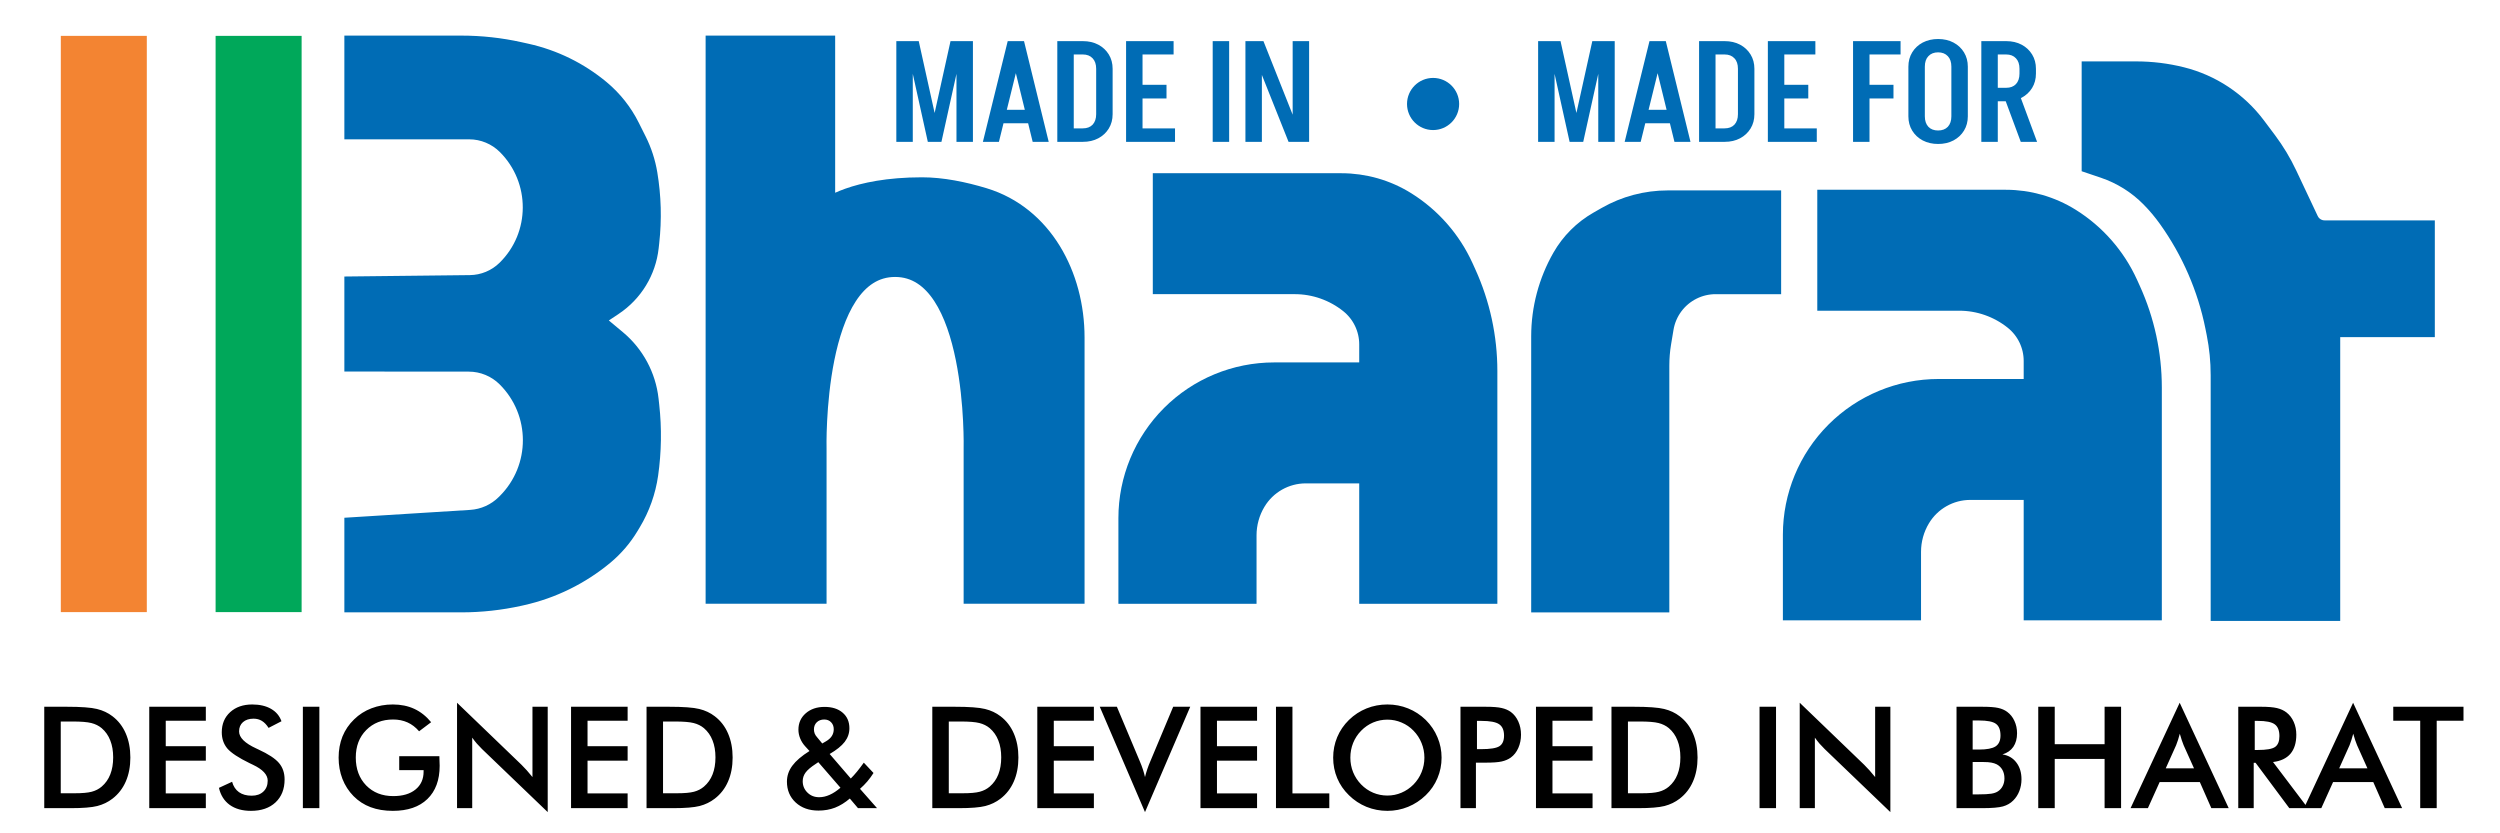 <svg width="141" height="47" viewBox="0 0 141 47" fill="none" xmlns="http://www.w3.org/2000/svg">
<path d="M3.43 2.023H8.28V34.523H3.43V2.023Z" fill="#F38432"/>
<path d="M12.16 2.023H17.011V34.523H12.16V2.023Z" fill="#00A85A"/>
<path d="M99.956 16.091V11.24H94.055C92.836 11.24 91.639 11.558 90.581 12.163L90.117 12.428C89.254 12.921 88.54 13.635 88.047 14.498C87.269 15.86 86.859 17.401 86.859 18.97V34.038H93.65V20.625C93.65 20.19 93.686 19.756 93.758 19.327L93.892 18.523C94.045 17.604 94.628 16.815 95.461 16.398C95.865 16.196 96.311 16.091 96.763 16.091H99.956Z" fill="#006CB5" stroke="#006CB5"/>
<path d="M40.297 33.552V2.508H46.603V11.724C46.603 11.724 48.12 10.5 52 10.5C53.136 10.5 54.351 10.746 55.5 11.095C58.861 12.115 60.669 15.523 60.669 19.035V33.552H54.849V25.306C54.849 25.306 55.102 15.12 50.483 15.12C45.864 15.12 46.118 25.306 46.118 25.306V33.552H40.297Z" fill="#006CB5" stroke="#006CB5"/>
<path d="M65.518 16.09V10.27H75.654C76.955 10.27 78.23 10.635 79.333 11.325C80.763 12.218 81.898 13.513 82.595 15.048L82.753 15.396C83.543 17.132 83.951 19.017 83.951 20.924V33.553H77.16V26.762H73.648C72.517 26.762 71.468 27.355 70.886 28.326C70.548 28.889 70.369 29.534 70.369 30.191V33.553H63.578V29.221C63.578 27.025 64.451 24.919 66.003 23.366C67.556 21.813 69.662 20.941 71.859 20.941H77.16V19.424C77.16 18.543 76.76 17.71 76.072 17.16C75.206 16.468 74.131 16.09 73.022 16.09H65.518Z" fill="#006CB5" stroke="#006CB5"/>
<path d="M102.995 17.024V11.203H113.131C114.432 11.203 115.707 11.569 116.81 12.258C118.24 13.152 119.374 14.447 120.072 15.982L120.23 16.33C121.019 18.066 121.427 19.951 121.427 21.858V34.486H114.636V27.695H111.125C109.993 27.695 108.944 28.289 108.362 29.26C108.024 29.823 107.846 30.468 107.846 31.125V34.486H101.055V30.155C101.055 27.959 101.927 25.853 103.48 24.3C105.033 22.747 107.139 21.875 109.335 21.875H114.636V20.357C114.636 19.477 114.236 18.644 113.548 18.094C112.683 17.401 111.607 17.024 110.499 17.024H102.995Z" fill="#006CB5" stroke="#006CB5"/>
<path d="M117.906 9.299V3.963H119.847H120.48C121.348 3.963 122.213 4.069 123.055 4.28C124.745 4.702 126.238 5.694 127.283 7.087L127.904 7.915C128.352 8.513 128.738 9.154 129.056 9.829L130.267 12.397C130.42 12.722 130.747 12.929 131.105 12.929H136.824V18.515H131.488V34.522H125.182V21.156C125.182 20.367 125.104 19.581 124.95 18.807L124.876 18.439C124.438 16.251 123.53 14.165 122.233 12.349C121.938 11.935 121.608 11.542 121.251 11.18C120.525 10.443 119.637 9.886 118.657 9.553L117.906 9.299Z" fill="#006CB5" stroke="#006CB5"/>
<path d="M19.922 7.358V2.508H26.019C27.125 2.508 28.227 2.629 29.307 2.869L29.7 2.956C31.243 3.299 32.682 4.006 33.897 5.018C34.597 5.602 35.169 6.324 35.577 7.14L35.968 7.921C36.264 8.513 36.469 9.145 36.578 9.798C36.791 11.076 36.827 12.377 36.683 13.665L36.651 13.952C36.501 15.307 35.759 16.526 34.625 17.282L33.504 18.03L34.81 19.119C35.839 19.976 36.497 21.199 36.645 22.53L36.683 22.873C36.826 24.166 36.806 25.473 36.622 26.761C36.485 27.721 36.157 28.645 35.658 29.477L35.524 29.699C35.15 30.323 34.67 30.882 34.112 31.348C32.761 32.473 31.153 33.266 29.436 33.647L29.307 33.676C28.227 33.916 27.125 34.037 26.019 34.037H19.922V29.671L26.546 29.257C27.279 29.212 27.969 28.9 28.488 28.381L28.542 28.328C30.477 26.392 30.473 23.253 28.532 21.324C27.977 20.771 27.225 20.461 26.442 20.46L19.922 20.455V16.09L26.505 16.016C27.261 16.008 27.984 15.708 28.524 15.178C30.465 13.276 30.469 10.145 28.548 8.223C27.996 7.671 27.244 7.358 26.464 7.358H19.922Z" fill="#006CB5" stroke="#006CB5"/>
<path d="M52.353 8L53.609 2.32H54.353L53.097 8H52.353ZM52.329 8L51.073 2.32H51.817L53.073 8H52.329ZM50.553 8V2.32H51.481V8H50.553ZM53.945 8V2.32H54.873V8H53.945ZM56.387 6.952V6.192H58.427V6.952H56.387ZM57.739 2.32L56.339 8H55.435L56.835 2.32H57.739ZM57.755 2.32L59.147 8H58.243L56.851 2.32H57.755ZM61.824 6.448V3.872H62.752V6.448H61.824ZM60.36 8V7.24H61.072V8H60.36ZM60.36 3.072V2.32H61.072V3.072H60.36ZM60.36 3.072V2.32H61.072V3.072H60.36ZM62.752 3.88H61.824C61.824 3.624 61.757 3.427 61.624 3.288C61.49 3.144 61.306 3.072 61.072 3.072V2.32C61.403 2.32 61.693 2.387 61.944 2.52C62.194 2.653 62.392 2.837 62.536 3.072C62.68 3.307 62.752 3.576 62.752 3.88ZM62.752 6.44C62.752 6.744 62.68 7.013 62.536 7.248C62.392 7.483 62.194 7.667 61.944 7.8C61.693 7.933 61.403 8 61.072 8V7.24C61.306 7.24 61.49 7.171 61.624 7.032C61.757 6.888 61.824 6.691 61.824 6.44H62.752ZM59.632 8V2.32H60.56V8H59.632ZM64.119 8V7.24H66.271V8H64.119ZM64.199 5.552V4.784H65.791V5.552H64.199ZM63.511 2.32H64.439V8H63.511V2.32ZM64.199 2.32H66.191V3.072H64.199V2.32ZM68.396 8V2.32H69.324V8H68.396ZM72.674 8L70.41 2.32H71.258L73.514 8H72.674ZM70.242 8V2.32H71.17V8H70.242ZM72.906 8V2.32H73.834V8H72.906Z" fill="#006CB5"/>
<path d="M88.55 8L89.806 2.32H90.55L89.294 8H88.55ZM88.526 8L87.27 2.32H88.014L89.27 8H88.526ZM86.75 8V2.32H87.678V8H86.75ZM90.142 8V2.32H91.07V8H90.142ZM92.583 6.952V6.192H94.623V6.952H92.583ZM93.935 2.32L92.535 8H91.631L93.031 2.32H93.935ZM93.951 2.32L95.343 8H94.439L93.047 2.32H93.951ZM98.02 6.448V3.872H98.948V6.448H98.02ZM96.556 8V7.24H97.268V8H96.556ZM96.556 3.072V2.32H97.268V3.072H96.556ZM96.556 3.072V2.32H97.268V3.072H96.556ZM98.948 3.88H98.02C98.02 3.624 97.954 3.427 97.82 3.288C97.687 3.144 97.503 3.072 97.268 3.072V2.32C97.599 2.32 97.89 2.387 98.14 2.52C98.391 2.653 98.588 2.837 98.732 3.072C98.876 3.307 98.948 3.576 98.948 3.88ZM98.948 6.44C98.948 6.744 98.876 7.013 98.732 7.248C98.588 7.483 98.391 7.667 98.14 7.8C97.89 7.933 97.599 8 97.268 8V7.24C97.503 7.24 97.687 7.171 97.82 7.032C97.954 6.888 98.02 6.691 98.02 6.44H98.948ZM95.828 8V2.32H96.756V8H95.828ZM100.315 8V7.24H102.467V8H100.315ZM100.395 5.552V4.784H101.987V5.552H100.395ZM99.707 2.32H100.635V8H99.707V2.32ZM100.395 2.32H102.387V3.072H100.395V2.32ZM105.2 5.552V4.784H106.792V5.552H105.2ZM104.512 2.32H105.44V8H104.512V2.32ZM105.2 2.32H107.192V3.072H105.2V2.32ZM110.057 6.568V3.744H110.985V6.568H110.057ZM107.633 6.568V3.744H108.561V6.568H107.633ZM110.985 3.76H110.057C110.057 3.504 109.99 3.307 109.857 3.168C109.723 3.024 109.539 2.952 109.305 2.952V2.2C109.635 2.2 109.926 2.267 110.177 2.4C110.427 2.533 110.625 2.717 110.769 2.952C110.913 3.187 110.985 3.456 110.985 3.76ZM107.633 3.76C107.633 3.456 107.705 3.187 107.849 2.952C107.993 2.717 108.19 2.533 108.441 2.4C108.697 2.267 108.987 2.2 109.313 2.2V2.952C109.078 2.952 108.894 3.024 108.761 3.168C108.627 3.307 108.561 3.504 108.561 3.76H107.633ZM110.985 6.56C110.985 6.864 110.913 7.133 110.769 7.368C110.625 7.603 110.427 7.787 110.177 7.92C109.926 8.053 109.635 8.12 109.305 8.12V7.36C109.539 7.36 109.723 7.291 109.857 7.152C109.99 7.008 110.057 6.811 110.057 6.56H110.985ZM107.633 6.56H108.561C108.561 6.811 108.627 7.008 108.761 7.152C108.894 7.291 109.078 7.36 109.313 7.36V8.12C108.987 8.12 108.697 8.053 108.441 7.92C108.19 7.787 107.993 7.603 107.849 7.368C107.705 7.133 107.633 6.864 107.633 6.56ZM113.971 8L112.963 5.28H113.883L114.891 8H113.971ZM112.475 5.712V4.952H113.155V5.712H112.475ZM112.475 3.072V2.32H113.155V3.072H112.475ZM113.899 4.16V3.872H114.827V4.16H113.899ZM114.827 3.88H113.899C113.899 3.624 113.832 3.427 113.699 3.288C113.566 3.144 113.382 3.072 113.147 3.072V2.32C113.478 2.32 113.768 2.387 114.019 2.52C114.27 2.653 114.467 2.837 114.611 3.072C114.755 3.307 114.827 3.576 114.827 3.88ZM114.827 4.152C114.827 4.456 114.755 4.725 114.611 4.96C114.467 5.195 114.27 5.379 114.019 5.512C113.768 5.645 113.478 5.712 113.147 5.712V4.952C113.382 4.952 113.566 4.883 113.699 4.744C113.832 4.6 113.899 4.403 113.899 4.152H114.827ZM111.747 8V2.32H112.675V8H111.747Z" fill="#006CB5"/>
<circle cx="80.826" cy="5.865" r="1.47" fill="#006CB5"/>
<path d="M3.426 44.74H4.207C4.637 44.74 4.958 44.712 5.172 44.654C5.388 44.597 5.576 44.501 5.734 44.365C5.951 44.18 6.112 43.951 6.219 43.678C6.328 43.402 6.383 43.081 6.383 42.717C6.383 42.352 6.328 42.033 6.219 41.76C6.112 41.484 5.951 41.253 5.734 41.068C5.573 40.933 5.379 40.837 5.152 40.779C4.928 40.722 4.577 40.693 4.098 40.693H3.762H3.426V44.74ZM2.496 45.58V39.861H3.75C4.565 39.861 5.138 39.903 5.469 39.986C5.802 40.067 6.094 40.204 6.344 40.397C6.674 40.649 6.924 40.973 7.094 41.369C7.266 41.765 7.352 42.217 7.352 42.725C7.352 43.232 7.266 43.683 7.094 44.076C6.924 44.467 6.674 44.79 6.344 45.045C6.094 45.238 5.809 45.376 5.488 45.459C5.171 45.54 4.674 45.58 4 45.58H3.75H2.496ZM8.418 45.58V39.861H11.609V40.65H9.348V42.084H11.609V42.9H9.348V44.748H11.609V45.58H8.418ZM12.348 44.435L13.09 44.092C13.16 44.347 13.289 44.542 13.477 44.678C13.664 44.81 13.904 44.877 14.195 44.877C14.471 44.877 14.69 44.8 14.852 44.647C15.016 44.493 15.098 44.287 15.098 44.029C15.098 43.693 14.819 43.394 14.262 43.131C14.184 43.092 14.124 43.063 14.082 43.045C13.452 42.738 13.031 42.46 12.82 42.213C12.612 41.963 12.508 41.658 12.508 41.299C12.508 40.833 12.665 40.455 12.98 40.166C13.298 39.877 13.713 39.732 14.227 39.732C14.648 39.732 15.001 39.815 15.285 39.978C15.569 40.14 15.766 40.373 15.875 40.678L15.148 41.053C15.034 40.873 14.908 40.742 14.77 40.658C14.634 40.575 14.478 40.533 14.301 40.533C14.051 40.533 13.852 40.598 13.703 40.728C13.557 40.859 13.484 41.033 13.484 41.252C13.484 41.596 13.807 41.916 14.453 42.213C14.503 42.236 14.542 42.255 14.57 42.268C15.135 42.528 15.523 42.783 15.734 43.033C15.945 43.281 16.051 43.59 16.051 43.963C16.051 44.505 15.88 44.935 15.539 45.256C15.198 45.574 14.737 45.732 14.156 45.732C13.669 45.732 13.27 45.62 12.957 45.397C12.647 45.172 12.444 44.852 12.348 44.435ZM17.082 45.58V39.861H18.012V45.58H17.082ZM22.516 42.65H24.781C24.781 42.69 24.783 42.744 24.785 42.815C24.793 42.999 24.797 43.124 24.797 43.19C24.797 43.994 24.566 44.619 24.105 45.065C23.645 45.51 22.995 45.732 22.156 45.732C21.688 45.732 21.27 45.663 20.902 45.525C20.535 45.387 20.213 45.179 19.938 44.9C19.667 44.624 19.458 44.3 19.312 43.928C19.169 43.555 19.098 43.157 19.098 42.732C19.098 42.3 19.171 41.902 19.316 41.537C19.465 41.172 19.684 40.851 19.973 40.572C20.251 40.299 20.578 40.09 20.953 39.947C21.328 39.804 21.729 39.732 22.156 39.732C22.607 39.732 23.009 39.815 23.363 39.978C23.72 40.143 24.038 40.394 24.316 40.732L23.637 41.244C23.444 41.02 23.227 40.853 22.984 40.744C22.742 40.635 22.471 40.58 22.172 40.58C21.552 40.58 21.046 40.779 20.652 41.178C20.262 41.574 20.066 42.089 20.066 42.725C20.066 43.37 20.262 43.895 20.652 44.299C21.046 44.7 21.555 44.9 22.18 44.9C22.711 44.9 23.129 44.777 23.434 44.529C23.738 44.282 23.891 43.945 23.891 43.518V43.435H22.516V42.65ZM25.777 45.58V39.635L29.41 43.131C29.509 43.23 29.609 43.335 29.711 43.447C29.812 43.559 29.919 43.685 30.031 43.826V39.861H30.891V45.803L27.184 42.244C27.085 42.148 26.988 42.046 26.895 41.94C26.803 41.833 26.716 41.721 26.633 41.603V45.58H25.777ZM32.207 45.58V39.861H35.398V40.65H33.137V42.084H35.398V42.9H33.137V44.748H35.398V45.58H32.207ZM37.395 44.74H38.176C38.605 44.74 38.927 44.712 39.141 44.654C39.357 44.597 39.544 44.501 39.703 44.365C39.919 44.18 40.081 43.951 40.188 43.678C40.297 43.402 40.352 43.081 40.352 42.717C40.352 42.352 40.297 42.033 40.188 41.76C40.081 41.484 39.919 41.253 39.703 41.068C39.542 40.933 39.348 40.837 39.121 40.779C38.897 40.722 38.546 40.693 38.066 40.693H37.73H37.395V44.74ZM36.465 45.58V39.861H37.719C38.534 39.861 39.107 39.903 39.438 39.986C39.771 40.067 40.062 40.204 40.312 40.397C40.643 40.649 40.893 40.973 41.062 41.369C41.234 41.765 41.32 42.217 41.32 42.725C41.32 43.232 41.234 43.683 41.062 44.076C40.893 44.467 40.643 44.79 40.312 45.045C40.062 45.238 39.777 45.376 39.457 45.459C39.139 45.54 38.643 45.58 37.969 45.58H37.719H36.465ZM46.375 41.932L46.586 41.81C46.732 41.725 46.841 41.626 46.914 41.514C46.987 41.399 47.023 41.272 47.023 41.131C47.023 40.969 46.974 40.838 46.875 40.736C46.776 40.632 46.647 40.58 46.488 40.58C46.314 40.58 46.173 40.632 46.066 40.736C45.96 40.84 45.906 40.975 45.906 41.139C45.906 41.219 45.921 41.297 45.949 41.373C45.98 41.449 46.027 41.52 46.09 41.588L46.375 41.932ZM47.402 44.428L46.152 42.986L46.008 43.084C45.734 43.261 45.543 43.424 45.434 43.572C45.327 43.718 45.273 43.881 45.273 44.06C45.273 44.313 45.362 44.527 45.539 44.701C45.716 44.876 45.936 44.963 46.199 44.963C46.395 44.963 46.591 44.919 46.789 44.83C46.99 44.742 47.194 44.607 47.402 44.428ZM48.391 45.58L47.93 45.037C47.659 45.269 47.38 45.441 47.094 45.553C46.81 45.662 46.499 45.717 46.16 45.717C45.634 45.717 45.206 45.565 44.875 45.26C44.547 44.955 44.383 44.563 44.383 44.084C44.383 43.758 44.484 43.459 44.688 43.185C44.891 42.91 45.214 42.633 45.656 42.357L45.426 42.107C45.298 41.969 45.2 41.818 45.133 41.654C45.065 41.49 45.031 41.324 45.031 41.154C45.031 40.779 45.168 40.472 45.441 40.232C45.717 39.99 46.072 39.869 46.504 39.869C46.934 39.869 47.275 39.978 47.527 40.197C47.78 40.413 47.906 40.706 47.906 41.076C47.906 41.355 47.818 41.61 47.641 41.842C47.464 42.071 47.181 42.299 46.793 42.525L47.984 43.908C48.099 43.794 48.216 43.663 48.336 43.518C48.456 43.372 48.583 43.204 48.719 43.014L49.266 43.596C49.161 43.762 49.046 43.921 48.918 44.072C48.79 44.221 48.652 44.36 48.504 44.49L49.465 45.58H48.391ZM53.512 44.74H54.293C54.723 44.74 55.044 44.712 55.258 44.654C55.474 44.597 55.661 44.501 55.82 44.365C56.036 44.18 56.198 43.951 56.305 43.678C56.414 43.402 56.469 43.081 56.469 42.717C56.469 42.352 56.414 42.033 56.305 41.76C56.198 41.484 56.036 41.253 55.82 41.068C55.659 40.933 55.465 40.837 55.238 40.779C55.014 40.722 54.663 40.693 54.184 40.693H53.848H53.512V44.74ZM52.582 45.58V39.861H53.836C54.651 39.861 55.224 39.903 55.555 39.986C55.888 40.067 56.18 40.204 56.43 40.397C56.76 40.649 57.01 40.973 57.18 41.369C57.352 41.765 57.438 42.217 57.438 42.725C57.438 43.232 57.352 43.683 57.18 44.076C57.01 44.467 56.76 44.79 56.43 45.045C56.18 45.238 55.895 45.376 55.574 45.459C55.257 45.54 54.76 45.58 54.086 45.58H53.836H52.582ZM58.504 45.58V39.861H61.695V40.65H59.434V42.084H61.695V42.9H59.434V44.748H61.695V45.58H58.504ZM64.578 45.803L62.027 39.861H62.992L64.273 42.908C64.349 43.085 64.412 43.249 64.461 43.4C64.51 43.549 64.549 43.691 64.578 43.826C64.612 43.683 64.655 43.535 64.707 43.381C64.759 43.227 64.82 43.07 64.891 42.908L66.168 39.861H67.129L64.578 45.803ZM67.707 45.58V39.861H70.898V40.65H68.637V42.084H70.898V42.9H68.637V44.748H70.898V45.58H67.707ZM71.965 45.58V39.861H72.894V44.748H74.973V45.58H71.965ZM80.336 42.732C80.336 42.443 80.283 42.169 80.176 41.908C80.072 41.648 79.921 41.416 79.723 41.213C79.53 41.012 79.306 40.859 79.051 40.752C78.798 40.643 78.531 40.588 78.25 40.588C77.969 40.588 77.701 40.641 77.445 40.748C77.193 40.855 76.967 41.01 76.769 41.213C76.572 41.413 76.421 41.644 76.316 41.904C76.212 42.165 76.16 42.441 76.16 42.732C76.16 43.022 76.212 43.295 76.316 43.553C76.421 43.81 76.572 44.041 76.769 44.244C76.967 44.447 77.193 44.602 77.445 44.709C77.698 44.816 77.966 44.869 78.25 44.869C78.529 44.869 78.793 44.816 79.043 44.709C79.296 44.602 79.522 44.447 79.723 44.244C79.921 44.041 80.072 43.81 80.176 43.553C80.283 43.292 80.336 43.019 80.336 42.732ZM81.305 42.732C81.305 43.139 81.228 43.523 81.074 43.885C80.923 44.247 80.702 44.57 80.41 44.853C80.116 45.137 79.784 45.355 79.414 45.506C79.044 45.657 78.656 45.732 78.25 45.732C77.838 45.732 77.445 45.657 77.07 45.506C76.698 45.352 76.368 45.135 76.082 44.853C75.79 44.57 75.569 44.248 75.418 43.889C75.267 43.529 75.191 43.144 75.191 42.732C75.191 42.324 75.267 41.938 75.418 41.576C75.569 41.214 75.79 40.89 76.082 40.603C76.374 40.32 76.704 40.103 77.074 39.955C77.444 39.807 77.836 39.732 78.25 39.732C78.662 39.732 79.051 39.807 79.418 39.955C79.788 40.103 80.118 40.32 80.41 40.603C80.702 40.893 80.923 41.219 81.074 41.584C81.228 41.946 81.305 42.329 81.305 42.732ZM83.301 42.252H83.539C84.055 42.252 84.398 42.196 84.57 42.084C84.742 41.972 84.828 41.774 84.828 41.49C84.828 41.185 84.736 40.971 84.551 40.846C84.368 40.721 84.031 40.658 83.539 40.658H83.301V42.252ZM83.242 43.014V45.58H82.371V39.861H83.777C84.194 39.861 84.5 39.885 84.695 39.932C84.893 39.976 85.065 40.05 85.211 40.154C85.391 40.287 85.531 40.467 85.633 40.693C85.734 40.917 85.785 41.165 85.785 41.435C85.785 41.706 85.734 41.956 85.633 42.185C85.531 42.415 85.391 42.594 85.211 42.725C85.065 42.829 84.893 42.903 84.695 42.947C84.5 42.992 84.194 43.014 83.777 43.014H83.594H83.242ZM86.629 45.58V39.861H89.82V40.65H87.559V42.084H89.82V42.9H87.559V44.748H89.82V45.58H86.629ZM91.816 44.74H92.598C93.027 44.74 93.349 44.712 93.562 44.654C93.779 44.597 93.966 44.501 94.125 44.365C94.341 44.18 94.503 43.951 94.609 43.678C94.719 43.402 94.773 43.081 94.773 42.717C94.773 42.352 94.719 42.033 94.609 41.76C94.503 41.484 94.341 41.253 94.125 41.068C93.963 40.933 93.769 40.837 93.543 40.779C93.319 40.722 92.967 40.693 92.488 40.693H92.152H91.816V44.74ZM90.887 45.58V39.861H92.141C92.956 39.861 93.529 39.903 93.859 39.986C94.193 40.067 94.484 40.204 94.734 40.397C95.065 40.649 95.315 40.973 95.484 41.369C95.656 41.765 95.742 42.217 95.742 42.725C95.742 43.232 95.656 43.683 95.484 44.076C95.315 44.467 95.065 44.79 94.734 45.045C94.484 45.238 94.199 45.376 93.879 45.459C93.561 45.54 93.065 45.58 92.391 45.58H92.141H90.887ZM99.238 45.58V39.861H100.168V45.58H99.238ZM101.504 45.58V39.635L105.137 43.131C105.236 43.23 105.336 43.335 105.438 43.447C105.539 43.559 105.646 43.685 105.758 43.826V39.861H106.617V45.803L102.91 42.244C102.811 42.148 102.715 42.046 102.621 41.94C102.53 41.833 102.443 41.721 102.359 41.603V45.58H101.504ZM111.258 42.275H111.613C112.056 42.275 112.368 42.215 112.551 42.096C112.736 41.973 112.828 41.769 112.828 41.482C112.828 41.17 112.743 40.951 112.574 40.826C112.405 40.699 112.085 40.635 111.613 40.635H111.258V42.275ZM111.258 44.803H111.578C111.904 44.803 112.147 44.79 112.309 44.764C112.47 44.738 112.598 44.692 112.691 44.627C112.806 44.551 112.895 44.45 112.957 44.322C113.02 44.195 113.051 44.054 113.051 43.9C113.051 43.718 113.013 43.559 112.938 43.424C112.862 43.288 112.754 43.183 112.613 43.107C112.525 43.063 112.423 43.031 112.309 43.01C112.197 42.989 112.047 42.978 111.859 42.978H111.578H111.258V44.803ZM110.348 45.58V39.861H111.789C112.201 39.861 112.504 39.883 112.699 39.928C112.897 39.972 113.065 40.045 113.203 40.147C113.38 40.277 113.517 40.447 113.613 40.658C113.712 40.869 113.762 41.102 113.762 41.357C113.762 41.662 113.691 41.917 113.551 42.123C113.41 42.326 113.206 42.468 112.938 42.549C113.271 42.601 113.533 42.753 113.723 43.006C113.915 43.256 114.012 43.572 114.012 43.955C114.012 44.187 113.971 44.407 113.891 44.615C113.81 44.824 113.695 45.001 113.547 45.147C113.391 45.305 113.197 45.417 112.965 45.482C112.733 45.547 112.344 45.58 111.797 45.58H110.348ZM114.957 45.58V39.861H115.887V41.971H118.699V39.861H119.629V45.58H118.699V42.803H115.887V45.58H114.957ZM122.148 43.334H123.742L123.156 42.029C123.122 41.946 123.087 41.851 123.051 41.744C123.014 41.635 122.978 41.514 122.941 41.381C122.91 41.506 122.876 41.623 122.84 41.732C122.806 41.839 122.771 41.938 122.734 42.029L122.148 43.334ZM124.719 45.58L124.07 44.107H121.805L121.141 45.58H120.164L122.934 39.635L125.699 45.58H124.719ZM127.168 42.299H127.336C127.828 42.299 128.155 42.242 128.316 42.127C128.478 42.012 128.559 41.809 128.559 41.518C128.559 41.203 128.471 40.981 128.297 40.853C128.125 40.723 127.805 40.658 127.336 40.658H127.168V42.299ZM127.109 43.022V45.58H126.238V39.861H127.535C127.915 39.861 128.21 39.886 128.418 39.935C128.629 39.985 128.809 40.067 128.957 40.182C129.134 40.32 129.271 40.498 129.367 40.717C129.464 40.935 129.512 41.175 129.512 41.435C129.512 41.894 129.401 42.253 129.18 42.514C128.958 42.772 128.632 42.926 128.199 42.978L130.168 45.58H129.117L127.215 43.022H127.109ZM131.93 43.334H133.523L132.938 42.029C132.904 41.946 132.868 41.851 132.832 41.744C132.796 41.635 132.759 41.514 132.723 41.381C132.691 41.506 132.658 41.623 132.621 41.732C132.587 41.839 132.552 41.938 132.516 42.029L131.93 43.334ZM134.5 45.58L133.852 44.107H131.586L130.922 45.58H129.945L132.715 39.635L135.48 45.58H134.5ZM137.43 40.65V45.58H136.5V40.65H134.98V39.861H138.941V40.65H137.43Z" fill="black"/>
</svg>
